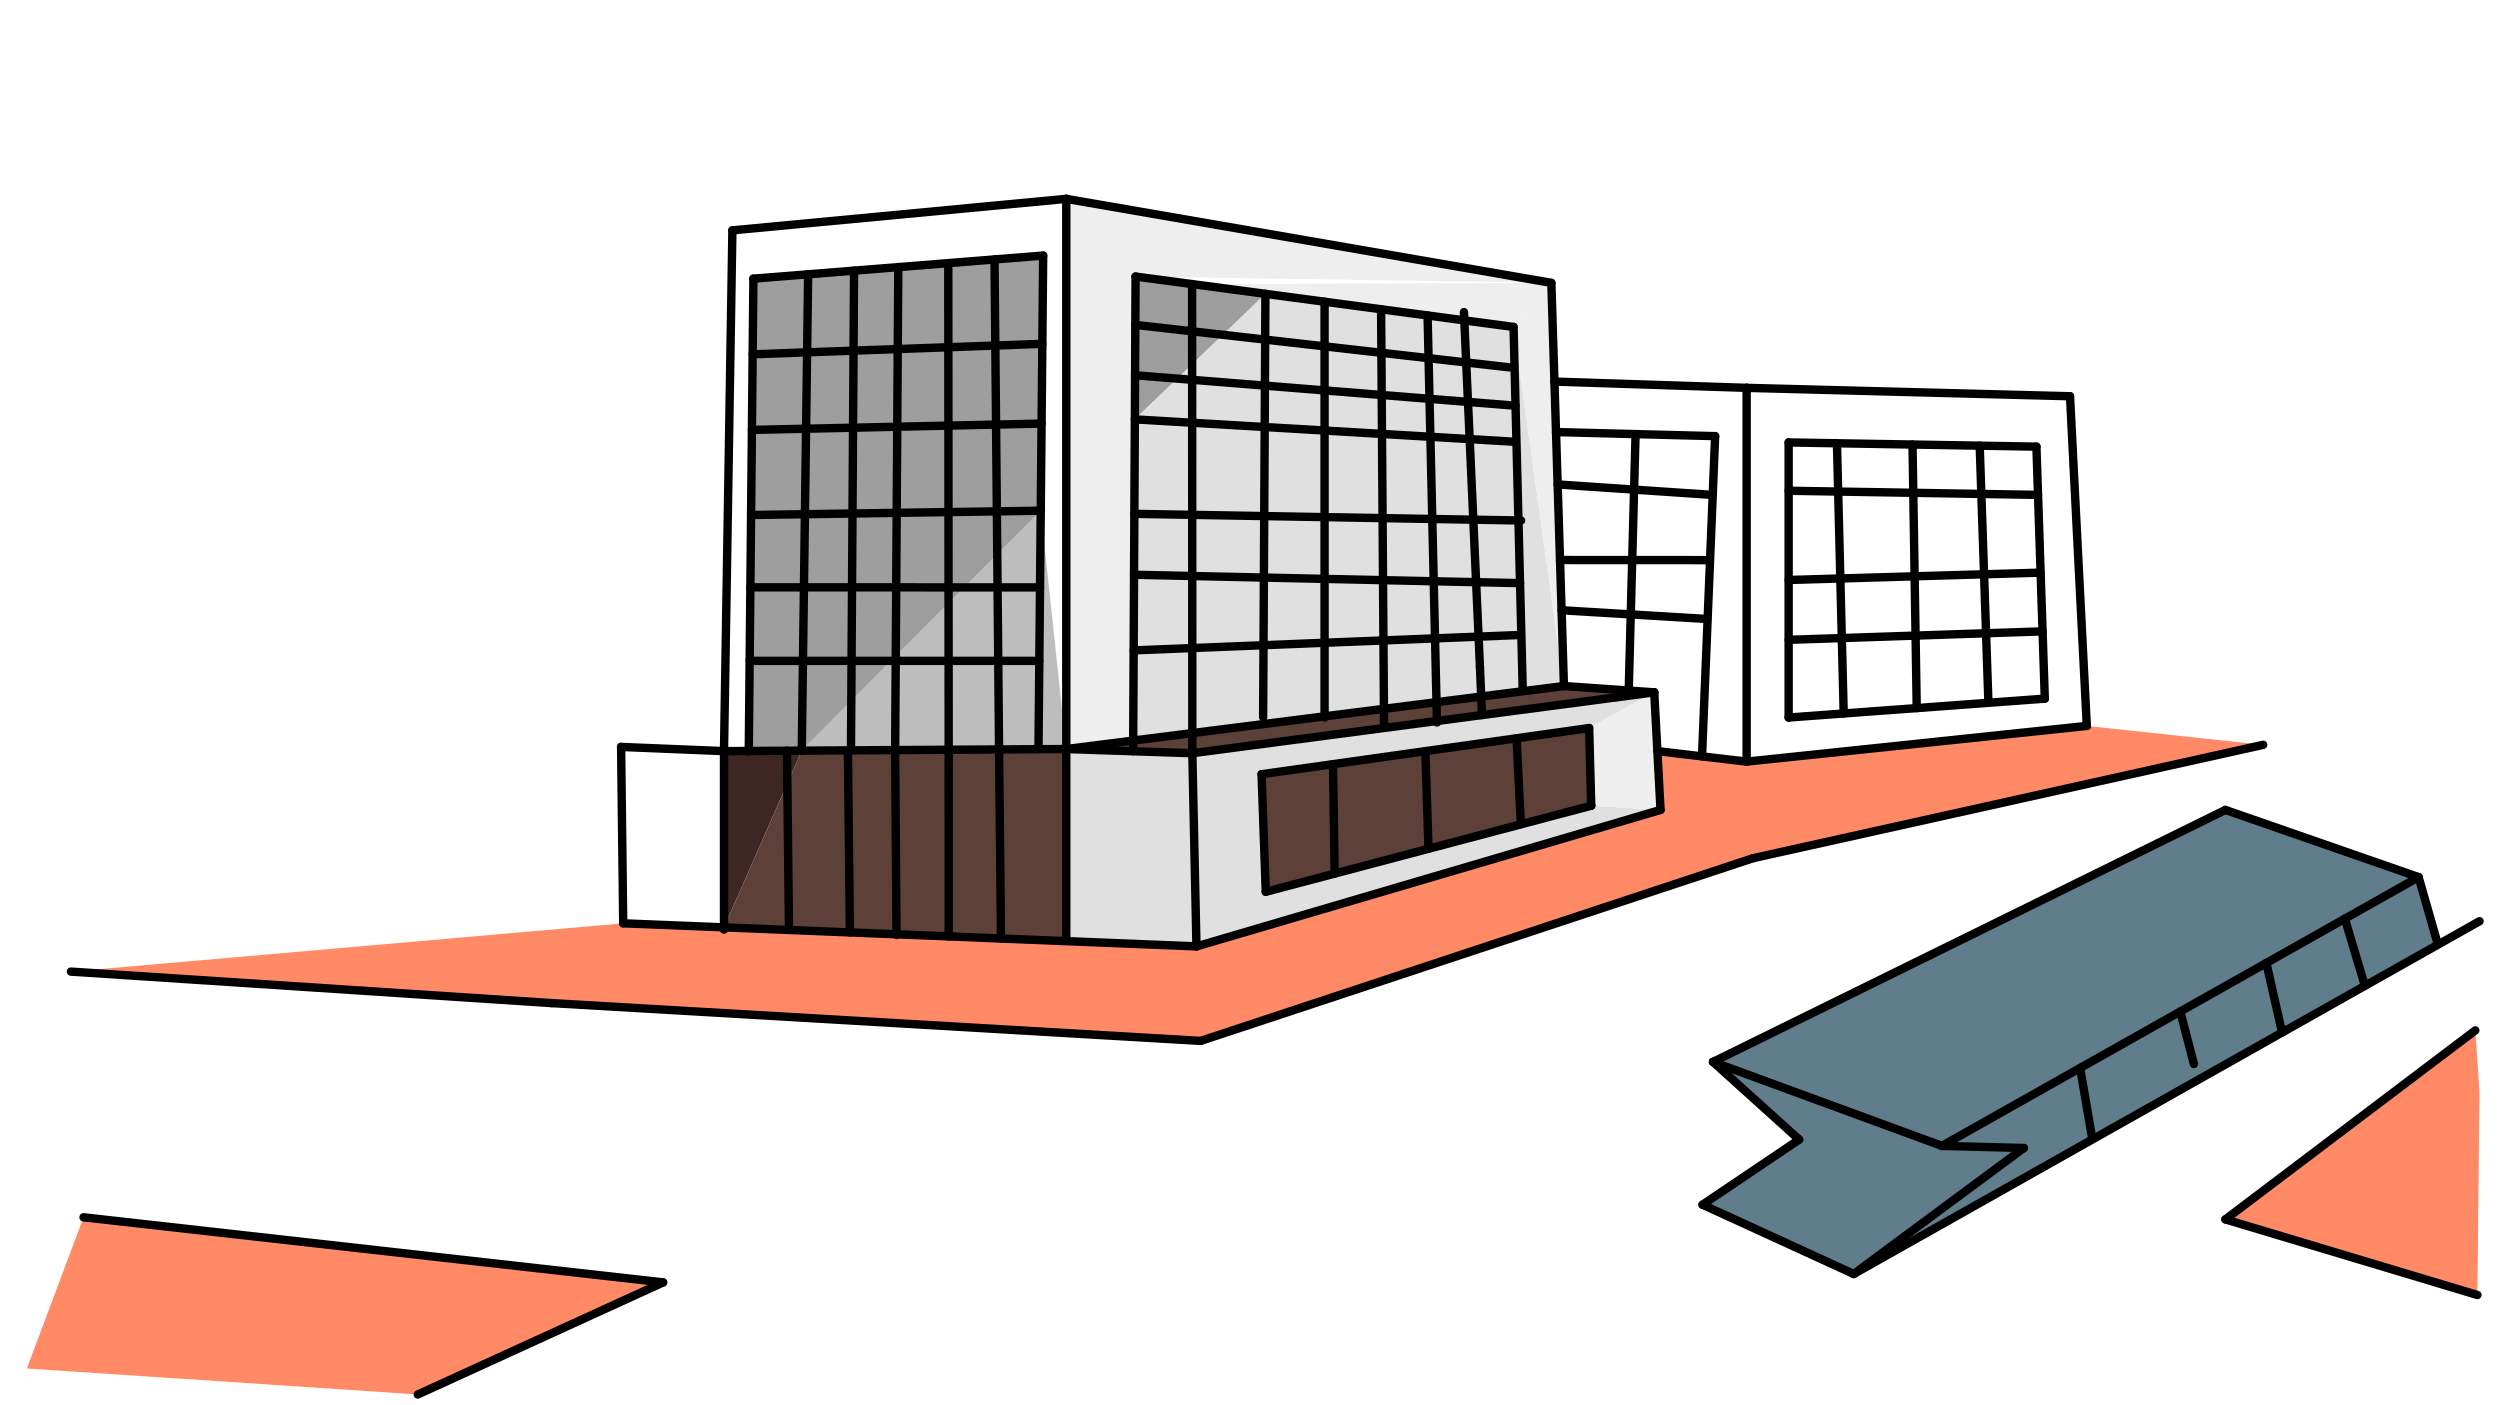 <svg xmlns="http://www.w3.org/2000/svg" class="svg--1it" height="100%" preserveAspectRatio="xMidYMid meet" viewBox="0 0 595.276 334.488" width="100%"><defs><marker id="marker-arrow" markerHeight="16" markerUnits="userSpaceOnUse" markerWidth="24" orient="auto-start-reverse" refX="24" refY="4" viewBox="0 0 24 8"><path d="M 0 0 L 24 4 L 0 8 z" stroke="inherit"></path></marker></defs><g class="aux-layer--1FB"></g><g class="main-layer--3Vd"><g class="element--2qn"><g fill="#E0E0E0" opacity="1"><path d="M 253.892 178.35 L 253.892 223.35 L 284.892 225.35 L 395.392 192.85 L 378.892 191.85 L 301.392 212.35 L 300.392 184.35 L 378.392 173.35 L 393.892 164.85 L 283.908 179.351 L 253.892 178.35 Z" stroke="none"></path></g></g><g class="element--2qn"><g fill="#5D4037" opacity="1"><path d="M 300.392 184.35 L 301.392 212.35 L 378.892 191.85 L 378.392 173.35 L 300.392 184.35 Z" stroke="none"></path></g></g><g class="element--2qn"><g fill="#5D4037" opacity="1"><path d="M 253.892 178.35 L 283.908 179.351 L 393.892 164.85 L 372.392 163.35 L 251.392 175.85 Z" stroke="none"></path></g></g><g class="element--2qn"><g fill="#BDBDBD" opacity="1"><path d="M 190.906 178.735 L 253.892 178.35 L 247.813 121.607 L 190.906 178.735 Z" stroke="none"></path></g></g><g class="element--2qn"><g fill="#9E9E9E" opacity="1"><path d="M 178.289 178.814 L 179.392 66.35 L 248.392 60.85 L 247.813 121.607 L 190.906 178.735 L 178.289 178.814 Z" stroke="none"></path></g></g><g class="element--2qn"><g fill="#9E9E9E" opacity="1"><path d="M 270.217 99.857 L 301.309 69.972 L 270.392 65.85 L 270.217 99.857 Z" stroke="none"></path></g></g><g class="element--2qn"><g fill="#E0E0E0" opacity="1"><path d="M 269.825 176.333 L 372.392 163.35 L 360.392 77.85 L 301.309 69.972 L 270.217 99.857 L 269.825 176.333 Z" stroke="none"></path></g></g><g class="element--2qn"><g fill="#3E2723" opacity="1"><path d="M 172.392 220.817 L 190.906 178.735 L 172.392 178.85 L 172.392 220.817 Z" stroke="none"></path></g></g><g class="element--2qn"><g fill="#5D4037" opacity="1"><path d="M 172.392 220.817 L 253.892 223.35 L 253.892 178.35 L 190.906 178.735 L 172.392 220.817 Z" stroke="none"></path></g></g><g class="element--2qn"><g fill="#EEEEEE" opacity="1"><path d="M 253.892 178.35 L 253.892 47.35 L 369.392 67.35 L 270.392 65.85 L 269.825 176.333 L 253.892 178.35 Z" stroke="none"></path></g></g><g class="element--2qn"><g fill="#EEEEEE" opacity="1"><path d="M 372.392 163.35 L 369.392 67.35 L 360.392 77.85 L 301.309 69.972 L 360.392 77.85 L 372.392 163.35 Z" stroke="none"></path></g></g><g class="element--2qn"><g fill="#EEEEEE" opacity="1"><path d="M 283.852 67.645 L 360.392 77.85 L 369.392 67.35 L 283.852 67.645 Z" stroke="none"></path></g></g><g class="element--2qn"><g fill="#EEEEEE" opacity="1"><path d="M 378.392 173.35 L 378.892 191.85 L 395.392 192.85 L 393.892 164.85 L 378.392 173.35 Z" stroke="none"></path></g></g><g class="element--2qn"><g fill="#FF8A65" opacity="1"><path d="M 16.892 231.35 L 285.892 247.85 L 417.392 204.35 L 538.892 177.35 L 496.892 172.85 L 415.892 181.35 L 394.642 178.85 L 395.392 192.85 L 284.892 225.35 L 148.392 219.85 L 16.892 231.35 Z" stroke="none"></path></g></g><g class="element--2qn"><g fill="#FF8A65" opacity="1"><path d="M 19.892 289.85 L 6.392 325.85 L 99.478 332.039 L 157.892 305.35 L 19.892 289.85 Z" stroke="none"></path></g></g><g class="element--2qn"><g fill="#FF8A65" opacity="1"><path d="M 589.892 308.35 L 590.392 259.85 L 589.392 245.35 L 529.892 290.35 L 589.892 308.35 Z" stroke="none"></path></g></g><g class="element--2qn"><g fill="#607D8B" opacity="1"><path d="M 407.892 252.85 L 462.392 272.85 L 575.892 208.85 L 529.892 192.85 L 407.892 252.85 Z" stroke="none"></path></g></g><g class="element--2qn"><g fill="#607D8B" opacity="1"><path d="M 441.392 303.35 L 590.392 219.35 L 580.481 224.865 L 575.892 208.85 L 462.392 272.85 L 481.892 273.35 L 441.392 303.35 Z" stroke="none"></path></g></g><g class="element--2qn"><g fill="#607D8B" opacity="1"><path d="M 405.392 286.85 L 441.392 303.35 L 481.892 273.35 L 462.392 272.85 L 407.892 252.85 L 428.392 271.35 L 405.392 286.85 Z" stroke="none"></path></g></g><g class="element--2qn"><line stroke="#000000" stroke-dasharray="none" stroke-linecap="round" stroke-width="2" x1="174.392" x2="253.892" y1="54.85" y2="47.35"></line></g><g class="element--2qn"><line stroke="#000000" stroke-dasharray="none" stroke-linecap="round" stroke-width="2" x1="253.892" x2="253.892" y1="47.35" y2="178.35"></line></g><g class="element--2qn"><line stroke="#000000" stroke-dasharray="none" stroke-linecap="round" stroke-width="2" x1="174.392" x2="172.392" y1="54.85" y2="178.85"></line></g><g class="element--2qn"><line stroke="#000000" stroke-dasharray="none" stroke-linecap="round" stroke-width="2" x1="253.892" x2="372.392" y1="178.35" y2="163.35"></line></g><g class="element--2qn"><line stroke="#000000" stroke-dasharray="none" stroke-linecap="round" stroke-width="2" x1="172.392" x2="172.392" y1="178.85" y2="221.35"></line></g><g class="element--2qn"><line stroke="#000000" stroke-dasharray="none" stroke-linecap="round" stroke-width="2" x1="253.892" x2="369.392" y1="47.35" y2="67.35"></line></g><g class="element--2qn"><line stroke="#000000" stroke-dasharray="none" stroke-linecap="round" stroke-width="2" x1="369.392" x2="372.392" y1="67.35" y2="163.35"></line></g><g class="element--2qn"><line stroke="#000000" stroke-dasharray="none" stroke-linecap="round" stroke-width="2" x1="253.892" x2="253.892" y1="178.35" y2="223.35"></line></g><g class="element--2qn"><line stroke="#000000" stroke-dasharray="none" stroke-linecap="round" stroke-width="2" x1="393.892" x2="372.392" y1="164.85" y2="163.35"></line></g><g class="element--2qn"><line stroke="#000000" stroke-dasharray="none" stroke-linecap="round" stroke-width="2" x1="172.392" x2="147.892" y1="178.85" y2="177.85"></line></g><g class="element--2qn"><line stroke="#000000" stroke-dasharray="none" stroke-linecap="round" stroke-width="2" x1="147.892" x2="148.392" y1="177.85" y2="219.85"></line></g><g class="element--2qn"><line stroke="#000000" stroke-dasharray="none" stroke-linecap="round" stroke-width="2" x1="253.892" x2="283.908" y1="178.35" y2="179.351"></line></g><g class="element--2qn"><line stroke="#000000" stroke-dasharray="none" stroke-linecap="round" stroke-width="2" x1="283.908" x2="393.892" y1="179.351" y2="164.85"></line></g><g class="element--2qn"><line stroke="#000000" stroke-dasharray="none" stroke-linecap="round" stroke-width="2" x1="283.908" x2="284.892" y1="179.351" y2="225.35"></line></g><g class="element--2qn"><line stroke="#000000" stroke-dasharray="none" stroke-linecap="round" stroke-width="2" x1="148.392" x2="284.892" y1="219.85" y2="225.35"></line></g><g class="element--2qn"><line stroke="#000000" stroke-dasharray="none" stroke-linecap="round" stroke-width="2" x1="284.892" x2="395.392" y1="225.35" y2="192.85"></line></g><g class="element--2qn"><line stroke="#000000" stroke-dasharray="none" stroke-linecap="round" stroke-width="2" x1="395.392" x2="393.892" y1="192.85" y2="164.85"></line></g><g class="element--2qn"><line stroke="#000000" stroke-dasharray="none" stroke-linecap="round" stroke-width="2" x1="187.385" x2="187.868" y1="178.758" y2="221.439"></line></g><g class="element--2qn"><line stroke="#000000" stroke-dasharray="none" stroke-linecap="round" stroke-width="2" x1="172.392" x2="253.892" y1="178.85" y2="178.35"></line></g><g class="element--2qn"><line stroke="#000000" stroke-dasharray="none" stroke-linecap="round" stroke-width="2" x1="201.894" x2="202.364" y1="178.669" y2="222.023"></line></g><g class="element--2qn"><line stroke="#000000" stroke-dasharray="none" stroke-linecap="round" stroke-width="2" x1="213.142" x2="213.468" y1="178.6" y2="222.624"></line></g><g class="element--2qn"><line stroke="#000000" stroke-dasharray="none" stroke-linecap="round" stroke-width="2" x1="225.89" x2="225.892" y1="178.522" y2="222.969"></line></g><g class="element--2qn"><line stroke="#000000" stroke-dasharray="none" stroke-linecap="round" stroke-width="2" x1="237.886" x2="238.346" y1="178.448" y2="223.472"></line></g><g class="element--2qn"><line stroke="#000000" stroke-dasharray="none" stroke-linecap="round" stroke-width="2" x1="179.392" x2="178.288" y1="66.35" y2="178.908"></line></g><g class="element--2qn"><line stroke="#000000" stroke-dasharray="none" stroke-linecap="round" stroke-width="2" x1="179.392" x2="248.392" y1="66.35" y2="60.85"></line></g><g class="element--2qn"><line stroke="#000000" stroke-dasharray="none" stroke-linecap="round" stroke-width="2" x1="248.392" x2="247.273" y1="60.85" y2="178.287"></line></g><g class="element--2qn"><line stroke="#000000" stroke-dasharray="none" stroke-linecap="round" stroke-width="2" x1="270.392" x2="269.812" y1="65.85" y2="178.855"></line></g><g class="element--2qn"><line stroke="#000000" stroke-dasharray="none" stroke-linecap="round" stroke-width="2" x1="270.392" x2="360.392" y1="65.85" y2="77.85"></line></g><g class="element--2qn"><line stroke="#000000" stroke-dasharray="none" stroke-linecap="round" stroke-width="2" x1="360.392" x2="362.563" y1="77.85" y2="163.599"></line></g><g class="element--2qn"><line stroke="#000000" stroke-dasharray="none" stroke-linecap="round" stroke-width="2" x1="300.392" x2="301.392" y1="184.35" y2="212.35"></line></g><g class="element--2qn"><line stroke="#000000" stroke-dasharray="none" stroke-linecap="round" stroke-width="2" x1="300.392" x2="378.392" y1="184.35" y2="173.35"></line></g><g class="element--2qn"><line stroke="#000000" stroke-dasharray="none" stroke-linecap="round" stroke-width="2" x1="301.392" x2="378.892" y1="212.35" y2="191.85"></line></g><g class="element--2qn"><line stroke="#000000" stroke-dasharray="none" stroke-linecap="round" stroke-width="2" x1="378.892" x2="378.392" y1="191.85" y2="173.35"></line></g><g class="element--2qn"><line stroke="#000000" stroke-dasharray="none" stroke-linecap="round" stroke-width="2" x1="270.333" x2="359.299" y1="77.355" y2="87.464"></line></g><g class="element--2qn"><line stroke="#000000" stroke-dasharray="none" stroke-linecap="round" stroke-width="2" x1="270.271" x2="360.852" y1="89.349" y2="96.608"></line></g><g class="element--2qn"><line stroke="#000000" stroke-dasharray="none" stroke-linecap="round" stroke-width="2" x1="270.217" x2="360.347" y1="99.857" y2="105.172"></line></g><g class="element--2qn"><line stroke="#000000" stroke-dasharray="none" stroke-linecap="round" stroke-width="2" x1="301.309" x2="300.765" y1="69.972" y2="170.783"></line></g><g class="element--2qn"><line stroke="#000000" stroke-dasharray="none" stroke-linecap="round" stroke-width="2" x1="315.392" x2="315.392" y1="71.85" y2="170.85"></line></g><g class="element--2qn"><line stroke="#000000" stroke-dasharray="none" stroke-linecap="round" stroke-width="2" x1="328.852" x2="329.554" y1="73.645" y2="172.167"></line></g><g class="element--2qn"><line stroke="#000000" stroke-dasharray="none" stroke-linecap="round" stroke-width="2" x1="339.922" x2="342.157" y1="75.121" y2="172.025"></line></g><g class="element--2qn"><line stroke="#000000" stroke-dasharray="none" stroke-linecap="round" stroke-width="2" x1="283.852" x2="283.908" y1="67.645" y2="179.351"></line></g><g class="element--2qn"><line stroke="#000000" stroke-dasharray="none" stroke-linecap="round" stroke-width="2" x1="348.578" x2="352.392" y1="74.317" y2="158.85"></line></g><g class="element--2qn"><line stroke="#000000" stroke-dasharray="none" stroke-linecap="round" stroke-width="2" x1="352.392" x2="352.879" y1="158.85" y2="170.258"></line></g><g class="element--2qn"><line stroke="#000000" stroke-dasharray="none" stroke-linecap="round" stroke-width="2" x1="317.406" x2="317.802" y1="181.951" y2="208.029"></line></g><g class="element--2qn"><line stroke="#000000" stroke-dasharray="none" stroke-linecap="round" stroke-width="2" x1="340.142" x2="339.392" y1="202.1" y2="178.85"></line></g><g class="element--2qn"><line stroke="#000000" stroke-dasharray="none" stroke-linecap="round" stroke-width="2" x1="361.101" x2="362.136" y1="175.788" y2="196.241"></line></g><g class="element--2qn"><line stroke="#000000" stroke-dasharray="none" stroke-linecap="round" stroke-width="2" x1="179.215" x2="248.187" y1="84.363" y2="81.872"></line></g><g class="element--2qn"><line stroke="#000000" stroke-dasharray="none" stroke-linecap="round" stroke-width="2" x1="178.84" x2="247.863" y1="122.629" y2="121.606"></line></g><g class="element--2qn"><line stroke="#000000" stroke-dasharray="none" stroke-linecap="round" stroke-width="2" x1="178.671" x2="247.639" y1="139.853" y2="139.862"></line></g><g class="element--2qn"><line stroke="#000000" stroke-dasharray="none" stroke-linecap="round" stroke-width="2" x1="178.499" x2="247.472" y1="157.361" y2="157.36"></line></g><g class="element--2qn"><line stroke="#000000" stroke-dasharray="none" stroke-linecap="round" stroke-width="2" x1="192.428" x2="190.906" y1="65.311" y2="178.735"></line></g><g class="element--2qn"><line stroke="#000000" stroke-dasharray="none" stroke-linecap="round" stroke-width="2" x1="202.625" x2="203.359" y1="178.676" y2="64.443"></line></g><g class="element--2qn"><line stroke="#000000" stroke-dasharray="none" stroke-linecap="round" stroke-width="2" x1="213.142" x2="213.892" y1="178.6" y2="63.6"></line></g><g class="element--2qn"><line stroke="#000000" stroke-dasharray="none" stroke-linecap="round" stroke-width="2" x1="225.89" x2="225.796" y1="178.522" y2="62.659"></line></g><g class="element--2qn"><line stroke="#000000" stroke-dasharray="none" stroke-linecap="round" stroke-width="2" x1="237.886" x2="236.806" y1="178.448" y2="61.779"></line></g><g class="element--2qn"><line stroke="#000000" stroke-dasharray="none" stroke-linecap="round" stroke-width="2" x1="179.039" x2="248.01" y1="102.366" y2="100.861"></line></g><g class="element--2qn"><line stroke="#000000" stroke-dasharray="none" stroke-linecap="round" stroke-width="2" x1="270.028" x2="361.936" y1="136.853" y2="138.849"></line></g><g class="element--2qn"><line stroke="#000000" stroke-dasharray="none" stroke-linecap="round" stroke-width="2" x1="270.102" x2="362.192" y1="122.352" y2="123.937"></line></g><g class="element--2qn"><line stroke="#000000" stroke-dasharray="none" stroke-linecap="round" stroke-width="2" x1="269.935" x2="362.068" y1="154.86" y2="151.189"></line></g><g class="element--2qn"><line stroke="#000000" stroke-dasharray="none" stroke-linecap="round" stroke-width="2" x1="407.892" x2="462.392" y1="252.85" y2="272.85"></line></g><g class="element--2qn"><line stroke="#000000" stroke-dasharray="none" stroke-linecap="round" stroke-width="2" x1="407.892" x2="428.392" y1="252.85" y2="271.35"></line></g><g class="element--2qn"><line stroke="#000000" stroke-dasharray="none" stroke-linecap="round" stroke-width="2" x1="428.392" x2="405.392" y1="271.35" y2="286.85"></line></g><g class="element--2qn"><line stroke="#000000" stroke-dasharray="none" stroke-linecap="round" stroke-width="2" x1="462.392" x2="481.892" y1="272.85" y2="273.35"></line></g><g class="element--2qn"><line stroke="#000000" stroke-dasharray="none" stroke-linecap="round" stroke-width="2" x1="481.892" x2="441.392" y1="273.35" y2="303.35"></line></g><g class="element--2qn"><line stroke="#000000" stroke-dasharray="none" stroke-linecap="round" stroke-width="2" x1="407.892" x2="529.892" y1="252.85" y2="192.85"></line></g><g class="element--2qn"><line stroke="#000000" stroke-dasharray="none" stroke-linecap="round" stroke-width="2" x1="462.392" x2="575.892" y1="272.85" y2="208.85"></line></g><g class="element--2qn"><line stroke="#000000" stroke-dasharray="none" stroke-linecap="round" stroke-width="2" x1="441.392" x2="590.392" y1="303.35" y2="219.35"></line></g><g class="element--2qn"><line stroke="#000000" stroke-dasharray="none" stroke-linecap="round" stroke-width="2" x1="529.892" x2="575.892" y1="192.85" y2="208.85"></line></g><g class="element--2qn"><line stroke="#000000" stroke-dasharray="none" stroke-linecap="round" stroke-width="2" x1="405.392" x2="441.392" y1="286.85" y2="303.35"></line></g><g class="element--2qn"><line stroke="#000000" stroke-dasharray="none" stroke-linecap="round" stroke-width="2" x1="495.297" x2="498.187" y1="254.295" y2="271.137"></line></g><g class="element--2qn"><line stroke="#000000" stroke-dasharray="none" stroke-linecap="round" stroke-width="2" x1="519.142" x2="522.392" y1="240.85" y2="253.35"></line></g><g class="element--2qn"><line stroke="#000000" stroke-dasharray="none" stroke-linecap="round" stroke-width="2" x1="539.64" x2="543.39" y1="229.291" y2="245.848"></line></g><g class="element--2qn"><line stroke="#000000" stroke-dasharray="none" stroke-linecap="round" stroke-width="2" x1="558.335" x2="563.101" y1="218.75" y2="234.712"></line></g><g class="element--2qn"><line stroke="#000000" stroke-dasharray="none" stroke-linecap="round" stroke-width="2" x1="575.892" x2="580.481" y1="208.85" y2="224.865"></line></g><g class="element--2qn"><line stroke="#000000" stroke-dasharray="none" stroke-linecap="round" stroke-width="2" x1="131.392" x2="285.892" y1="238.85" y2="247.85"></line></g><g class="element--2qn"><line stroke="#000000" stroke-dasharray="none" stroke-linecap="round" stroke-width="2" x1="285.892" x2="417.392" y1="247.85" y2="204.35"></line></g><g class="element--2qn"><line stroke="#000000" stroke-dasharray="none" stroke-linecap="round" stroke-width="2" x1="131.392" x2="16.892" y1="238.85" y2="231.35"></line></g><g class="element--2qn"><line stroke="#000000" stroke-dasharray="none" stroke-linecap="round" stroke-width="2" x1="417.392" x2="538.892" y1="204.35" y2="177.35"></line></g><g class="element--2qn"><line stroke="#000000" stroke-dasharray="none" stroke-linecap="round" stroke-width="2" x1="589.892" x2="529.892" y1="308.35" y2="290.35"></line></g><g class="element--2qn"><line stroke="#000000" stroke-dasharray="none" stroke-linecap="round" stroke-width="2" x1="529.892" x2="589.392" y1="290.35" y2="245.35"></line></g><g class="element--2qn"><line stroke="#000000" stroke-dasharray="none" stroke-linecap="round" stroke-width="2" x1="19.892" x2="157.892" y1="289.85" y2="305.35"></line></g><g class="element--2qn"><line stroke="#000000" stroke-dasharray="none" stroke-linecap="round" stroke-width="2" x1="157.892" x2="99.478" y1="305.35" y2="332.039"></line></g><g class="element--2qn"><line stroke="#000000" stroke-dasharray="none" stroke-linecap="round" stroke-width="2" x1="370.126" x2="415.892" y1="90.858" y2="92.35"></line></g><g class="element--2qn"><line stroke="#000000" stroke-dasharray="none" stroke-linecap="round" stroke-width="2" x1="415.892" x2="415.892" y1="92.35" y2="181.35"></line></g><g class="element--2qn"><line stroke="#000000" stroke-dasharray="none" stroke-linecap="round" stroke-width="2" x1="415.892" x2="394.642" y1="181.35" y2="178.85"></line></g><g class="element--2qn"><line stroke="#000000" stroke-dasharray="none" stroke-linecap="round" stroke-width="2" x1="415.892" x2="496.892" y1="181.35" y2="172.85"></line></g><g class="element--2qn"><line stroke="#000000" stroke-dasharray="none" stroke-linecap="round" stroke-width="2" x1="415.892" x2="492.892" y1="92.35" y2="94.35"></line></g><g class="element--2qn"><line stroke="#000000" stroke-dasharray="none" stroke-linecap="round" stroke-width="2" x1="496.892" x2="492.892" y1="172.85" y2="94.35"></line></g><g class="element--2qn"><line stroke="#000000" stroke-dasharray="none" stroke-linecap="round" stroke-width="2" x1="425.892" x2="425.892" y1="105.35" y2="170.85"></line></g><g class="element--2qn"><line stroke="#000000" stroke-dasharray="none" stroke-linecap="round" stroke-width="2" x1="425.892" x2="486.892" y1="170.85" y2="166.35"></line></g><g class="element--2qn"><line stroke="#000000" stroke-dasharray="none" stroke-linecap="round" stroke-width="2" x1="486.892" x2="484.892" y1="166.35" y2="106.35"></line></g><g class="element--2qn"><line stroke="#000000" stroke-dasharray="none" stroke-linecap="round" stroke-width="2" x1="484.892" x2="425.892" y1="106.35" y2="105.35"></line></g><g class="element--2qn"><line stroke="#000000" stroke-dasharray="none" stroke-linecap="round" stroke-width="2" x1="370.502" x2="408.392" y1="102.878" y2="103.85"></line></g><g class="element--2qn"><line stroke="#000000" stroke-dasharray="none" stroke-linecap="round" stroke-width="2" x1="408.392" x2="405.267" y1="103.85" y2="180.1"></line></g><g class="element--2qn"><line stroke="#000000" stroke-dasharray="none" stroke-linecap="round" stroke-width="2" x1="425.892" x2="485.274" y1="116.85" y2="117.837"></line></g><g class="element--2qn"><line stroke="#000000" stroke-dasharray="none" stroke-linecap="round" stroke-width="2" x1="425.892" x2="485.892" y1="138.1" y2="136.35"></line></g><g class="element--2qn"><line stroke="#000000" stroke-dasharray="none" stroke-linecap="round" stroke-width="2" x1="425.892" x2="486.358" y1="152.35" y2="150.334"></line></g><g class="element--2qn"><line stroke="#000000" stroke-dasharray="none" stroke-linecap="round" stroke-width="2" x1="437.397" x2="439.005" y1="105.545" y2="169.879"></line></g><g class="element--2qn"><line stroke="#000000" stroke-dasharray="none" stroke-linecap="round" stroke-width="2" x1="455.392" x2="456.392" y1="105.85" y2="168.6"></line></g><g class="element--2qn"><line stroke="#000000" stroke-dasharray="none" stroke-linecap="round" stroke-width="2" x1="471.387" x2="473.465" y1="106.121" y2="167.339"></line></g><g class="element--2qn"><line stroke="#000000" stroke-dasharray="none" stroke-linecap="round" stroke-width="2" x1="389.447" x2="387.808" y1="103.364" y2="164.687"></line></g><g class="element--2qn"><line stroke="#000000" stroke-dasharray="none" stroke-linecap="round" stroke-width="2" x1="370.892" x2="407.818" y1="115.35" y2="117.847"></line></g><g class="element--2qn"><line stroke="#000000" stroke-dasharray="none" stroke-linecap="round" stroke-width="2" x1="371.454" x2="406.834" y1="133.348" y2="133.368"></line></g><g class="element--2qn"><line stroke="#000000" stroke-dasharray="none" stroke-linecap="round" stroke-width="2" x1="371.828" x2="406.504" y1="145.305" y2="147.387"></line></g></g><g class="snaps-layer--2PT"></g><g class="temp-layer--rAP"></g></svg>